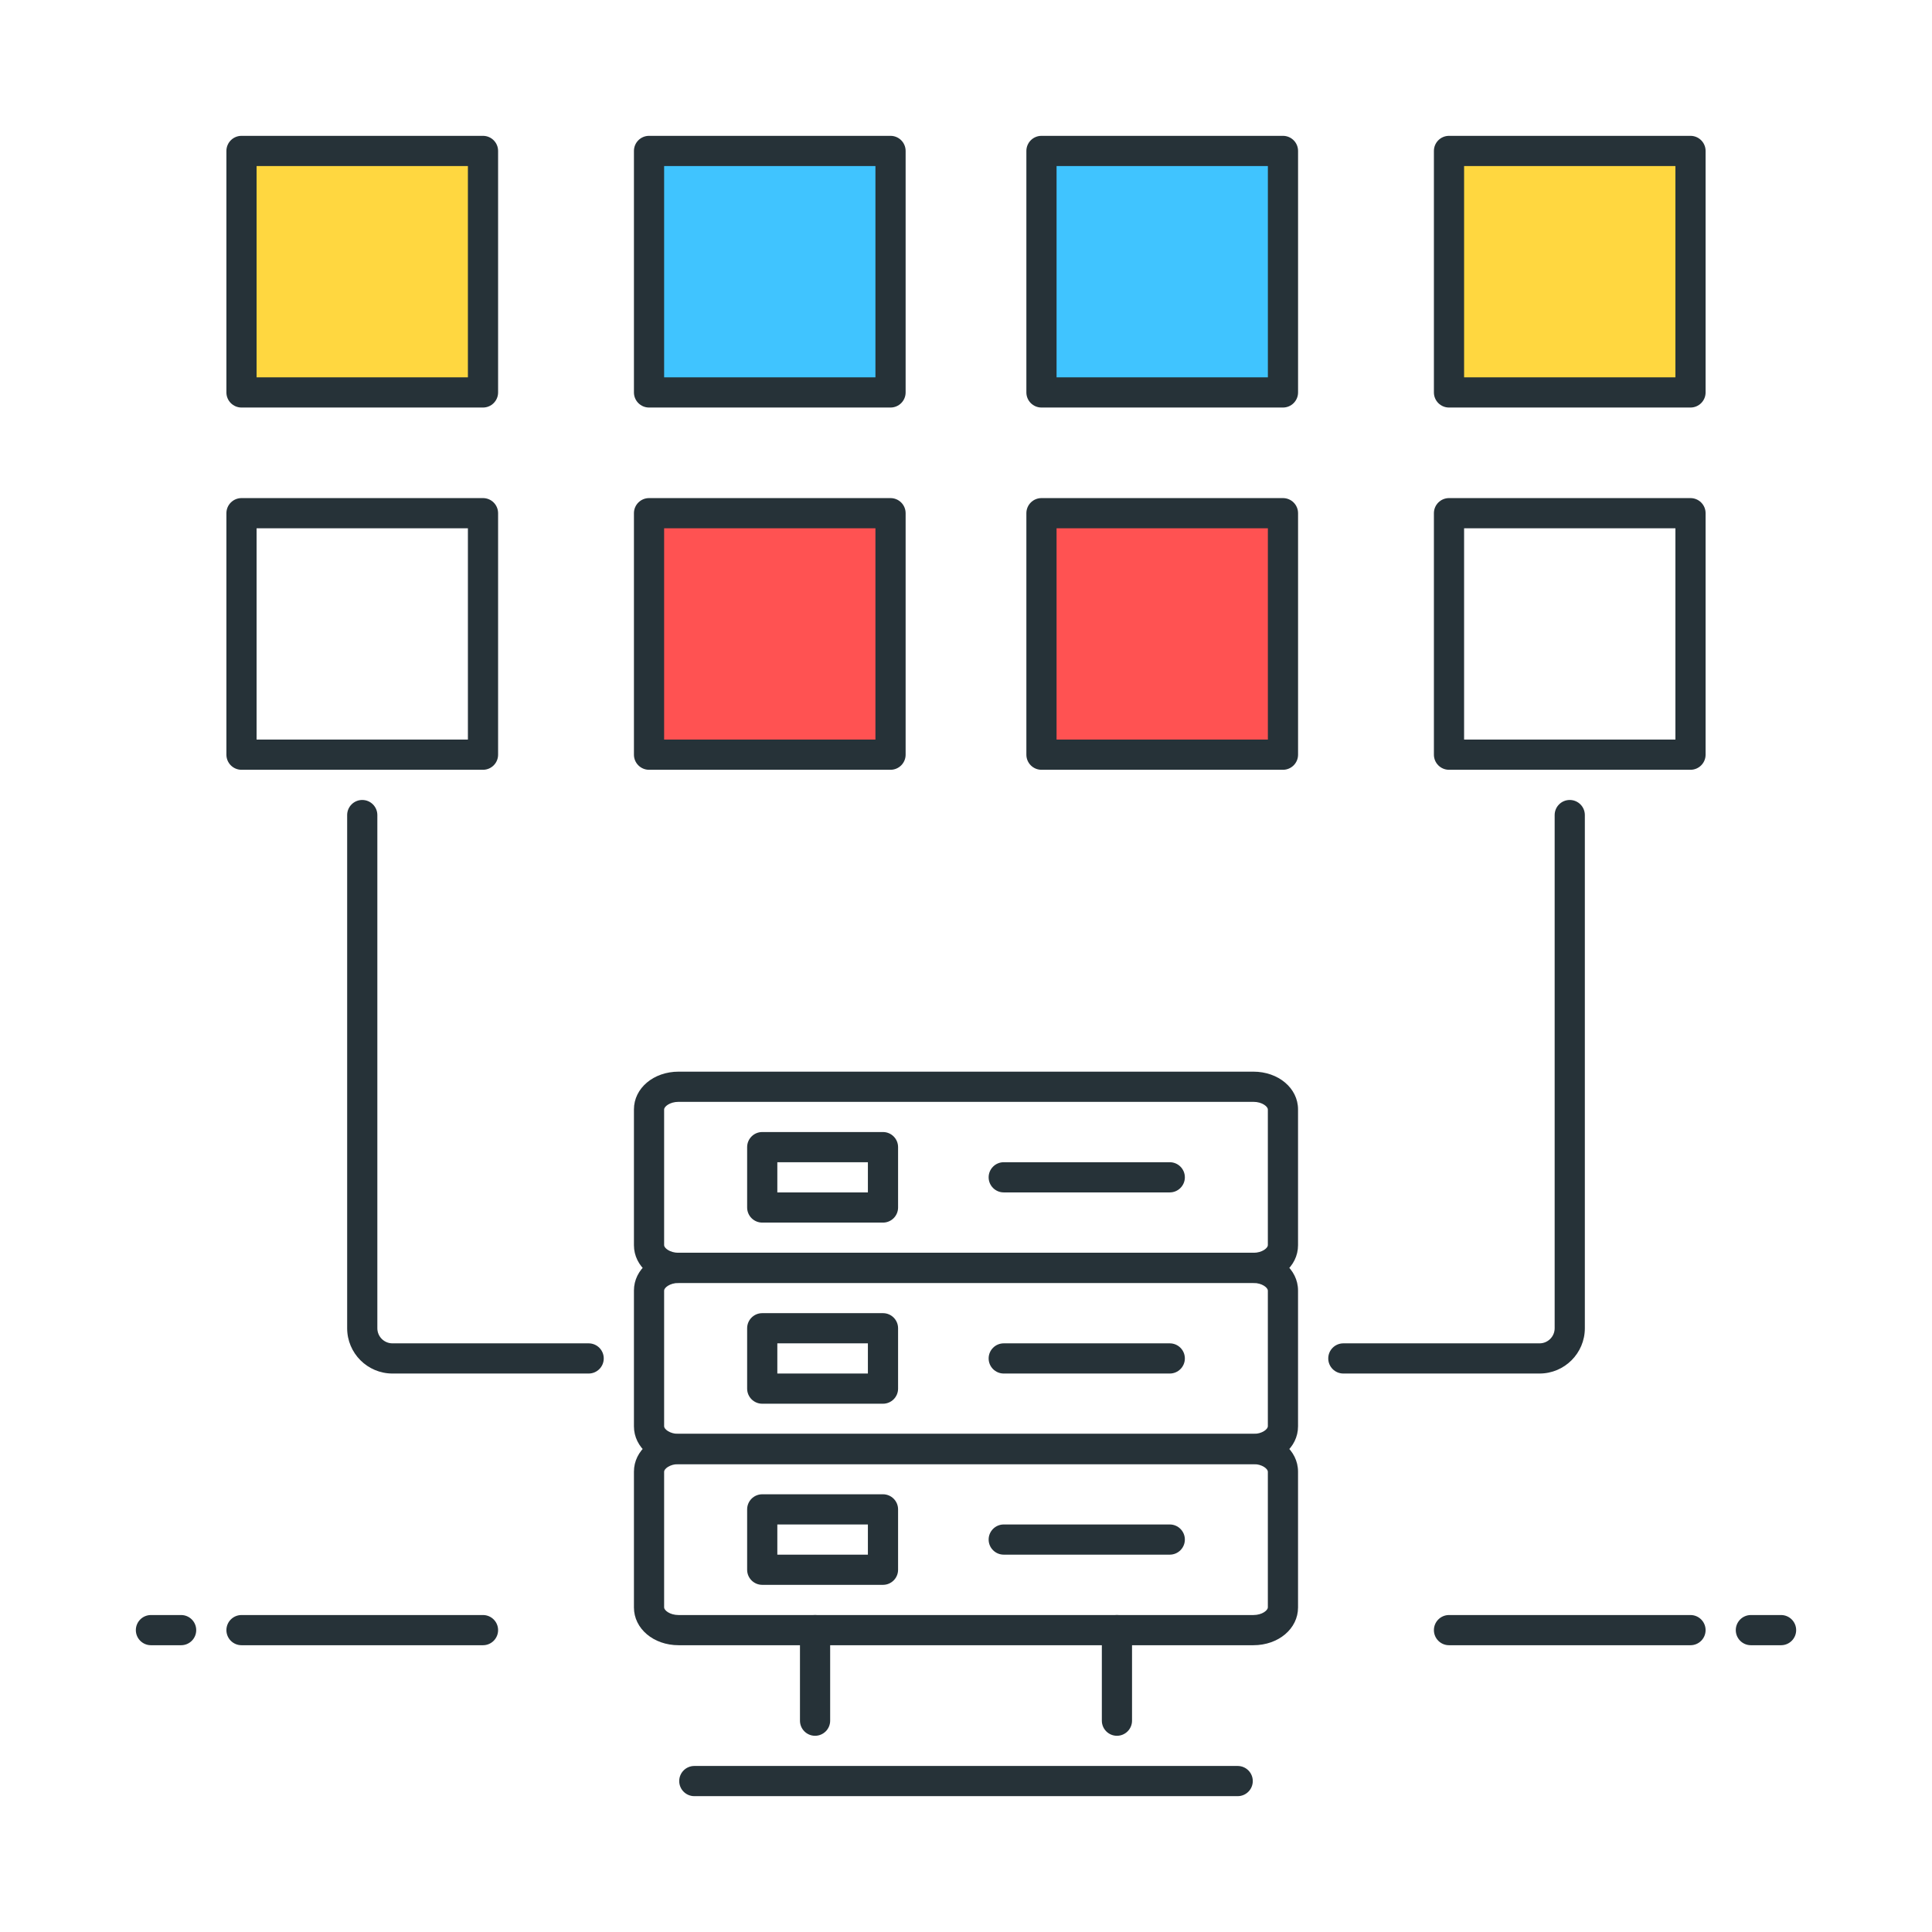 <?xml version="1.0" encoding="utf-8"?>
<!-- Generator: Adobe Illustrator 21.1.0, SVG Export Plug-In . SVG Version: 6.00 Build 0)  -->
<svg version="1.1" id="Icon_Set" xmlns="http://www.w3.org/2000/svg" xmlns:xlink="http://www.w3.org/1999/xlink" x="0px" y="0px"
	 viewBox="0 0 64 64" style="enable-background:new 0 0 64 64;" xml:space="preserve">
<style type="text/css">
	.st0{fill:#263238;}
	.st1{fill:#FFD740;}
	.st2{fill:#FF5252;}
	.st3{fill:#40C4FF;}
	.st4{fill:#4DB6AC;}
	.st5{fill:#FFFFFF;}
	.st6{fill:#FFD345;}
</style>
<g>
	<g>
		<path class="st0" d="M41.521,42.5H22.479c-0.83,0-1.479-0.549-1.479-1.25v-4.5c0-0.701,0.649-1.25,1.479-1.25h19.041
			c0.83,0,1.479,0.549,1.479,1.25v4.5C43,41.951,42.351,42.5,41.521,42.5z M22.479,36.5C22.182,36.5,22,36.662,22,36.75v4.5
			c0,0.088,0.182,0.25,0.479,0.25h19.041c0.298,0,0.479-0.162,0.479-0.25v-4.5c0-0.088-0.182-0.25-0.479-0.25H22.479z"/>
	</g>
	<g>
		<path class="st0" d="M38.75,39.5h-5.5c-0.276,0-0.5-0.224-0.5-0.5s0.224-0.5,0.5-0.5h5.5c0.276,0,0.5,0.224,0.5,0.5
			S39.026,39.5,38.75,39.5z"/>
	</g>
	<g>
		<path class="st0" d="M29.25,40.5h-4c-0.276,0-0.5-0.224-0.5-0.5v-2c0-0.276,0.224-0.5,0.5-0.5h4c0.276,0,0.5,0.224,0.5,0.5v2
			C29.75,40.276,29.526,40.5,29.25,40.5z M25.75,39.5h3v-1h-3V39.5z"/>
	</g>
	<g>
		<path class="st0" d="M41.521,48.5H22.479c-0.83,0-1.479-0.549-1.479-1.25v-4.5c0-0.701,0.649-1.25,1.479-1.25h19.041
			c0.83,0,1.479,0.549,1.479,1.25v4.5C43,47.951,42.351,48.5,41.521,48.5z M22.479,42.5C22.182,42.5,22,42.662,22,42.75v4.5
			c0,0.088,0.182,0.25,0.479,0.25h19.041c0.298,0,0.479-0.162,0.479-0.25v-4.5c0-0.088-0.182-0.25-0.479-0.25H22.479z"/>
	</g>
	<g>
		<path class="st0" d="M38.75,45.5h-5.5c-0.276,0-0.5-0.224-0.5-0.5s0.224-0.5,0.5-0.5h5.5c0.276,0,0.5,0.224,0.5,0.5
			S39.026,45.5,38.75,45.5z"/>
	</g>
	<g>
		<path class="st0" d="M29.25,46.5h-4c-0.276,0-0.5-0.224-0.5-0.5v-2c0-0.276,0.224-0.5,0.5-0.5h4c0.276,0,0.5,0.224,0.5,0.5v2
			C29.75,46.276,29.526,46.5,29.25,46.5z M25.75,45.5h3v-1h-3V45.5z"/>
	</g>
	<g>
		<path class="st0" d="M41.521,54.5H22.479c-0.83,0-1.479-0.549-1.479-1.25v-4.5c0-0.701,0.649-1.25,1.479-1.25h19.041
			c0.83,0,1.479,0.549,1.479,1.25v4.5C43,53.951,42.351,54.5,41.521,54.5z M22.479,48.5C22.182,48.5,22,48.662,22,48.75v4.5
			c0,0.088,0.182,0.25,0.479,0.25h19.041c0.298,0,0.479-0.162,0.479-0.25v-4.5c0-0.088-0.182-0.25-0.479-0.25H22.479z"/>
	</g>
	<g>
		<path class="st0" d="M38.75,51.5h-5.5c-0.276,0-0.5-0.224-0.5-0.5s0.224-0.5,0.5-0.5h5.5c0.276,0,0.5,0.224,0.5,0.5
			S39.026,51.5,38.75,51.5z"/>
	</g>
	<g>
		<path class="st0" d="M29.25,52.5h-4c-0.276,0-0.5-0.224-0.5-0.5v-2c0-0.276,0.224-0.5,0.5-0.5h4c0.276,0,0.5,0.224,0.5,0.5v2
			C29.75,52.276,29.526,52.5,29.25,52.5z M25.75,51.5h3v-1h-3V51.5z"/>
	</g>
	<g>
		<path class="st0" d="M41,59.5H23c-0.276,0-0.5-0.224-0.5-0.5s0.224-0.5,0.5-0.5h18c0.276,0,0.5,0.224,0.5,0.5S41.276,59.5,41,59.5
			z"/>
	</g>
	<g>
		<path class="st0" d="M27,57.5c-0.276,0-0.5-0.224-0.5-0.5v-3c0-0.276,0.224-0.5,0.5-0.5s0.5,0.224,0.5,0.5v3
			C27.5,57.276,27.276,57.5,27,57.5z"/>
	</g>
	<g>
		<path class="st0" d="M37,57.5c-0.276,0-0.5-0.224-0.5-0.5v-3c0-0.276,0.224-0.5,0.5-0.5s0.5,0.224,0.5,0.5v3
			C37.5,57.276,37.276,57.5,37,57.5z"/>
	</g>
	<g>
		<rect x="8" y="5" class="st1" width="8" height="8"/>
		<path class="st0" d="M16,13.5H8c-0.276,0-0.5-0.224-0.5-0.5V5c0-0.276,0.224-0.5,0.5-0.5h8c0.276,0,0.5,0.224,0.5,0.5v8
			C16.5,13.276,16.276,13.5,16,13.5z M8.5,12.5h7v-7h-7V12.5z"/>
	</g>
	<g>
		<rect x="21.5" y="5" class="st3" width="8" height="8"/>
		<path class="st0" d="M29.5,13.5h-8c-0.276,0-0.5-0.224-0.5-0.5V5c0-0.276,0.224-0.5,0.5-0.5h8C29.776,4.5,30,4.724,30,5v8
			C30,13.276,29.776,13.5,29.5,13.5z M22,12.5h7v-7h-7V12.5z"/>
	</g>
	<g>
		<rect x="34.5" y="5" class="st3" width="8" height="8"/>
		<path class="st0" d="M42.5,13.5h-8c-0.276,0-0.5-0.224-0.5-0.5V5c0-0.276,0.224-0.5,0.5-0.5h8C42.776,4.5,43,4.724,43,5v8
			C43,13.276,42.776,13.5,42.5,13.5z M35,12.5h7v-7h-7V12.5z"/>
	</g>
	<g>
		<rect x="48" y="5" class="st1" width="8" height="8"/>
		<path class="st0" d="M56,13.5h-8c-0.276,0-0.5-0.224-0.5-0.5V5c0-0.276,0.224-0.5,0.5-0.5h8c0.276,0,0.5,0.224,0.5,0.5v8
			C56.5,13.276,56.276,13.5,56,13.5z M48.5,12.5h7v-7h-7V12.5z"/>
	</g>
	<g>
		<path class="st0" d="M16,25.5H8c-0.276,0-0.5-0.224-0.5-0.5v-8c0-0.276,0.224-0.5,0.5-0.5h8c0.276,0,0.5,0.224,0.5,0.5v8
			C16.5,25.276,16.276,25.5,16,25.5z M8.5,24.5h7v-7h-7V24.5z"/>
	</g>
	<g>
		<rect x="21.5" y="17" class="st2" width="8" height="8"/>
		<path class="st0" d="M29.5,25.5h-8c-0.276,0-0.5-0.224-0.5-0.5v-8c0-0.276,0.224-0.5,0.5-0.5h8c0.276,0,0.5,0.224,0.5,0.5v8
			C30,25.276,29.776,25.5,29.5,25.5z M22,24.5h7v-7h-7V24.5z"/>
	</g>
	<g>
		<rect x="34.5" y="17" class="st2" width="8" height="8"/>
		<path class="st0" d="M42.5,25.5h-8c-0.276,0-0.5-0.224-0.5-0.5v-8c0-0.276,0.224-0.5,0.5-0.5h8c0.276,0,0.5,0.224,0.5,0.5v8
			C43,25.276,42.776,25.5,42.5,25.5z M35,24.5h7v-7h-7V24.5z"/>
	</g>
	<g>
		<path class="st0" d="M56,25.5h-8c-0.276,0-0.5-0.224-0.5-0.5v-8c0-0.276,0.224-0.5,0.5-0.5h8c0.276,0,0.5,0.224,0.5,0.5v8
			C56.5,25.276,56.276,25.5,56,25.5z M48.5,24.5h7v-7h-7V24.5z"/>
	</g>
	<g>
		<path class="st0" d="M19.5,45.5H13c-0.827,0-1.5-0.673-1.5-1.5V27c0-0.276,0.224-0.5,0.5-0.5s0.5,0.224,0.5,0.5v17
			c0,0.276,0.225,0.5,0.5,0.5h6.5c0.276,0,0.5,0.224,0.5,0.5S19.776,45.5,19.5,45.5z"/>
	</g>
	<g>
		<path class="st0" d="M51,45.5h-6.5c-0.276,0-0.5-0.224-0.5-0.5s0.224-0.5,0.5-0.5H51c0.275,0,0.5-0.224,0.5-0.5V27
			c0-0.276,0.224-0.5,0.5-0.5s0.5,0.224,0.5,0.5v17C52.5,44.827,51.827,45.5,51,45.5z"/>
	</g>
	<g>
		<path class="st0" d="M6,54.5H5c-0.276,0-0.5-0.224-0.5-0.5s0.224-0.5,0.5-0.5h1c0.276,0,0.5,0.224,0.5,0.5S6.276,54.5,6,54.5z"/>
	</g>
	<g>
		<path class="st0" d="M16,54.5H8c-0.276,0-0.5-0.224-0.5-0.5s0.224-0.5,0.5-0.5h8c0.276,0,0.5,0.224,0.5,0.5S16.276,54.5,16,54.5z"
			/>
	</g>
	<g>
		<path class="st0" d="M59,54.5h-1c-0.276,0-0.5-0.224-0.5-0.5s0.224-0.5,0.5-0.5h1c0.276,0,0.5,0.224,0.5,0.5S59.276,54.5,59,54.5z
			"/>
	</g>
	<g>
		<path class="st0" d="M56,54.5h-8c-0.276,0-0.5-0.224-0.5-0.5s0.224-0.5,0.5-0.5h8c0.276,0,0.5,0.224,0.5,0.5S56.276,54.5,56,54.5z
			"/>
	</g>
</g>
</svg>
